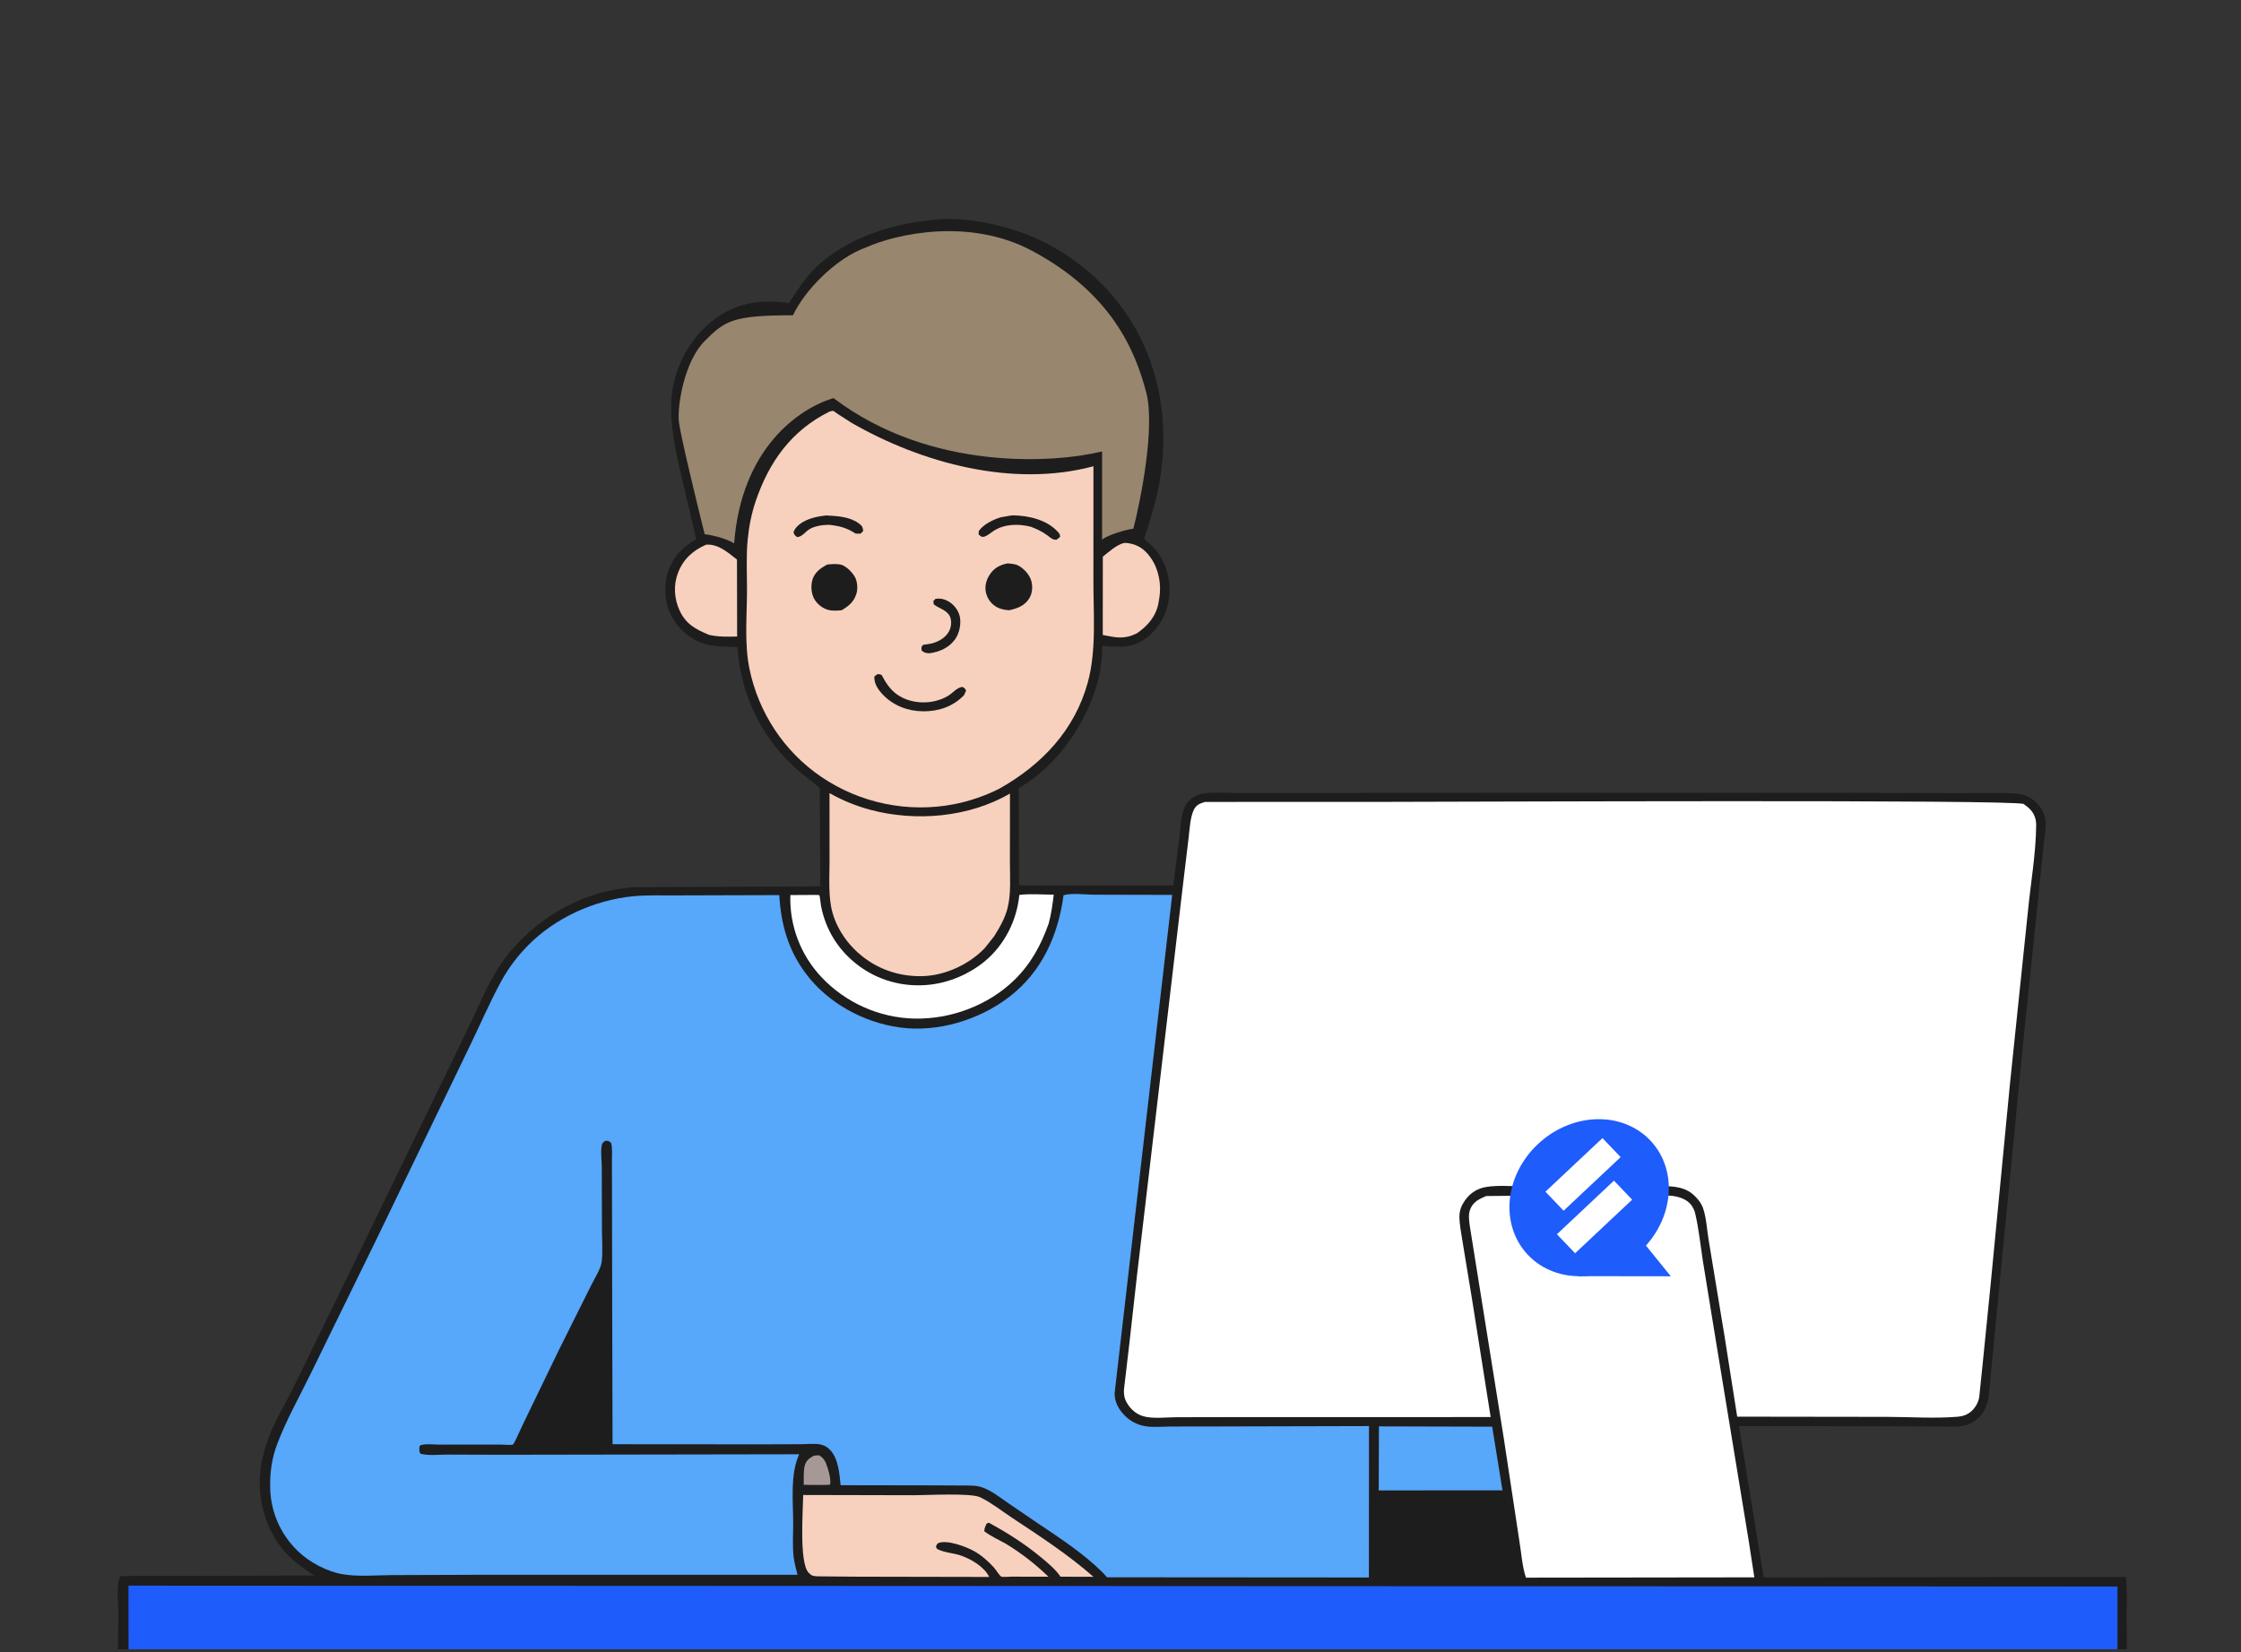 <?xml version="1.0" encoding="UTF-8"?> <svg xmlns="http://www.w3.org/2000/svg" width="594" height="438" viewBox="0 0 594 438" fill="none"><rect x="0" y="0" width="594" height="438" fill="#333333" stroke="none"/><g clip-path="url(#clip0_765_1113)"><path d="M247.248 58.311C254.278 57.372 262.896 59.024 269.551 61.217C283.373 65.77 295.63 76.255 302.152 89.288C308.051 101.075 309.6 114.299 307.432 127.244C306.544 132.541 304.969 137.657 303.289 142.744C303.952 143.682 305.072 144.364 305.871 145.213C308.714 148.236 310.167 152.924 309.985 157.045C309.792 161.419 308.012 165.484 304.711 168.4C300.682 171.958 297.204 171.589 292.169 171.202C292.112 174.144 291.909 176.888 291.203 179.756C288.421 191.065 280.55 202.73 270.425 208.691L270.037 208.917L270.112 234.553C271.271 234.837 272.616 234.696 273.809 234.695L281.192 234.696L310.987 234.699L312.6 222.024C312.952 219.154 312.925 214.964 314.799 212.679C315.982 211.235 317.582 210.466 319.404 210.265C321.994 209.979 324.823 210.191 327.436 210.189L343.805 210.182L397.338 210.154L490.027 210.147L519.375 210.235C524.285 210.253 529.36 210.015 534.251 210.342C536.186 210.471 537.738 211.068 539.254 212.297C540.954 213.674 542.097 215.705 542.206 217.908C542.312 220.052 541.854 222.309 541.615 224.436L540.706 233.655L536.397 275.063L530.448 335.766L527.136 370.044C526.833 372.11 526.13 374.111 524.639 375.624C523.379 376.901 521.54 377.845 519.754 378.057C517.692 378.302 515.457 378.124 513.377 378.117L501.617 378.078L460.923 377.998L467.479 418.119L563.511 418.02C563.859 421.575 563.667 425.313 563.684 428.894C563.708 433.953 563.883 439.067 563.513 444.113L520.89 444.106L534.844 529.626L581.232 529.651C582.027 529.738 582.045 529.867 582.543 530.458C582.654 531.5 582.601 531.443 581.963 532.29C580.774 532.776 579.211 532.57 577.944 532.568L569.91 532.559L540.917 532.512L437.814 532.522L13.777 532.551C13.034 532.435 12.975 532.127 12.648 531.534C12.663 530.841 12.709 530.576 13.129 530.019C15.116 529.014 52.978 529.71 58.009 529.725C58.731 528.871 58.967 525.506 59.208 524.197L62.314 507.964L74.678 444.4L31.559 444.276C30.962 438.8 31.406 432.803 31.376 427.28C31.363 424.983 30.678 419.589 31.993 417.762L83.401 417.618C81.653 416.644 79.997 415.415 78.449 414.15C72.762 409.504 69.684 402.899 68.973 395.629C68.448 390.261 69.539 385.476 71.439 380.488C73.067 376.212 75.661 372.087 77.691 367.96L91.706 339.244L118.962 283.126L125.402 269.785C128.233 263.695 130.844 257.466 135.207 252.286C143.511 242.429 154.905 236.242 167.811 235.164L217.438 234.952L217.278 208.815L211.97 204.6C201.911 195.942 196.46 184.603 195.436 171.499C192.829 171.403 190.184 171.473 187.626 170.901C183.878 170.061 180.385 167.392 178.43 164.087C176.332 160.538 175.809 156.219 176.887 152.249C178.034 148.021 180.78 144.997 184.555 142.93L179.536 121.538C178.442 115.955 177.418 110.046 178.115 104.354C179.045 96.768 183.06 89.455 189.166 84.795C195.298 80.116 201.675 79.312 209.095 80.351C210.711 77.97 212.103 75.646 213.951 73.412C221.812 63.908 235.371 59.377 247.248 58.311Z" fill="#1D1D1D"></path><path d="M215.65 385.89C216.128 385.781 216.606 385.782 217.094 385.756C217.853 386.217 218.336 386.633 218.734 387.446C219.365 388.734 220.428 392.249 219.995 393.56L218.182 393.62L213.037 393.593C213.072 392.028 212.922 389.906 213.325 388.411C213.662 387.164 214.584 386.496 215.65 385.89Z" fill="#A79898"></path><path d="M297.932 143.926C298.258 143.915 298.56 143.911 298.885 143.954C301.653 144.322 303.461 145.629 305.045 147.897C307.16 150.927 307.888 154.942 307.281 158.569L307.202 159.013L307.074 159.82C306.413 163.353 304.249 165.873 301.374 167.855C297.928 169.547 295.934 169.021 292.298 168.312L292.315 147.54C293.994 146.257 295.869 144.445 297.932 143.926Z" fill="#F7D1BE"></path><path d="M187.183 144.367C190.448 144.171 192.907 146.44 195.342 148.319L195.383 168.732C192.842 168.768 190.391 168.858 187.897 168.273C184.399 166.78 181.881 165.524 180.178 161.914C178.686 158.751 178.454 155.103 179.716 151.836C181.124 148.192 183.666 145.897 187.183 144.367Z" fill="#F7D1BE"></path><path d="M365.499 378.088L395.522 378.171L398.249 395.045L365.446 395.065L365.499 378.088Z" fill="#57A7FA"></path><path d="M417.71 303.698C420.638 303.478 423.195 303.744 425.826 305.176C429.228 307.028 431.843 309.866 432.87 313.65C433.77 316.966 433.121 320.581 431.43 323.529C429.403 327.062 426.239 328.84 422.405 329.846C419.219 330.212 416.149 330 413.267 328.446C410.332 326.863 407.992 324.145 407.033 320.925C405.991 317.427 406.273 313.113 408.158 309.948C410.277 306.391 413.825 304.647 417.71 303.698Z" fill="#528EF1"></path><path d="M209.492 237.254C212.643 237.257 217.099 237.177 217.173 237.262C217.309 237.42 217.548 239.774 217.631 240.194C218.855 246.384 222.064 251.628 227.016 255.534C232.52 259.874 239.44 261.78 246.388 261.02C251.635 260.447 256.905 258.211 260.975 254.849C266.281 250.464 269.508 244.011 270.186 237.218C273.118 236.856 276.335 237.138 279.3 237.154C278.996 239.776 278.655 242.267 277.957 244.822C275.925 250.567 273.193 255.59 268.774 259.858C261.855 266.54 251.949 270.207 242.376 269.997C233.092 269.795 224.149 265.806 217.774 259.053C212.193 253.141 209.234 245.34 209.492 237.254Z" fill="white"></path><path d="M212.896 396.276L242.246 396.341C245.611 396.343 257.245 395.686 259.784 396.869L260.165 397.063C262.942 398.455 265.484 400.479 268.076 402.197C275.56 407.159 283.073 412.02 289.833 417.963L281.118 417.938C279.753 415.956 277.761 414.315 275.922 412.789C271.627 409.225 266.947 406.259 262.05 403.603L261.51 403.879C261.162 404.601 260.929 405.066 260.89 405.884C262.562 407.177 264.639 408.123 266.499 409.134C270.718 411.69 274.354 414.531 277.906 417.944L268.139 417.927C267.701 417.926 265.702 418.083 265.405 417.922C264.943 417.671 263.926 416.035 263.5 415.558C261.984 413.855 260.07 412.175 258.059 411.081C255.98 409.951 251.08 408.11 248.776 408.995C248.335 409.164 248.268 409.579 248.072 409.972L248.355 410.552C250.146 411.571 252.656 411.627 254.649 412.312C257.402 413.26 260.916 415.316 262.199 418.003L227.256 417.935L218.424 417.858C217.661 417.84 215.889 417.922 215.215 417.589C214.935 417.45 214.505 417.074 214.289 416.831C211.799 414.043 212.849 400.26 212.896 396.276Z" fill="#F7D1BE"></path><path d="M219.87 210.227C223.278 212.166 226.936 213.66 230.725 214.667C242.768 217.867 256.838 216.664 267.705 210.348L267.687 228.363C267.678 232.332 268.044 236.818 267.07 240.683C266.365 243.482 264.97 245.844 263.447 248.263L261.011 251.321C256.796 255.729 250.362 258.666 244.235 258.753C237.465 258.849 231.201 256.379 226.387 251.551C223.755 248.912 221.617 245.448 220.636 241.835C219.482 237.587 219.885 232.583 219.878 228.196L219.87 210.227Z" fill="#F7D1BE"></path><path d="M393.917 317.032L403.731 316.938C404.067 319.915 404.759 322.641 406.366 325.197C408.588 328.732 412.219 331.298 416.328 332.152C420.892 333.099 425.226 332.209 429.078 329.566C433.626 326.446 435.012 322.187 435.931 317.029C439.494 316.939 444.259 316.24 447.263 318.421C448.32 319.188 449.047 320.433 449.342 321.696C450.259 325.62 450.692 329.866 451.305 333.855L454.218 351.793L463.517 408.441L465.007 418.11L404.464 418.188C403.484 415.293 403.264 411.731 402.756 408.686L398.613 381.372L389.575 324.911C389.398 323.517 389.156 321.994 389.661 320.641C390.435 318.569 392.035 317.844 393.917 317.032Z" fill="white"></path><path d="M219.85 109.111C220.188 109.048 220.522 108.882 220.865 108.921C221.006 108.937 221.794 109.558 221.93 109.651L225.689 112.065C244.443 122.842 268.489 129.294 289.83 123.593L289.821 153.633C289.785 162.498 290.689 172.314 288.324 180.917C284.847 193.563 276.155 202.698 264.944 209.021C261.276 210.902 256.995 212.369 252.953 213.16C240.725 215.551 227.96 212.911 217.661 205.905C207.783 199.185 200.985 188.794 198.624 177.145C197.301 170.624 197.974 163.277 198 156.601C198.017 152.168 197.748 147.487 198.175 143.082C198.51 139.627 199.178 136.158 200.295 132.868C203.859 122.37 209.805 114.1 219.85 109.111Z" fill="#F7D1BE"></path><path d="M218.943 136.634C221.795 136.766 225.123 136.934 227.536 138.654C228.45 139.306 228.681 139.658 228.81 140.734L228.116 141.446L226.81 141.454C224.421 139.88 222.503 139.406 219.689 139.11C218.039 139.129 215.852 139.427 214.443 140.345C213.296 141.092 212.691 142.23 211.293 142.372C210.636 141.847 210.542 141.825 210.322 141.025C210.521 140.618 210.704 140.222 211.003 139.876C212.943 137.632 216.144 136.948 218.943 136.634Z" fill="#1D1D1D"></path><path d="M247.976 158.723C249.215 158.561 250.098 158.726 251.214 159.314C252.74 160.119 253.991 161.654 254.383 163.336C254.83 165.25 254.314 167.871 253.159 169.457C251.512 171.723 249.079 172.772 246.388 173.162C245.338 173.084 245.159 173.123 244.294 172.452C244.214 171.602 244.118 171.593 244.648 170.943L246.923 170.568C248.772 170.096 250.632 169.064 251.551 167.326C252.124 166.245 252.308 164.744 251.862 163.585C251.421 162.441 250.32 161.756 249.273 161.248C248.621 160.933 248.089 160.644 247.509 160.212L247.395 159.303L247.976 158.723Z" fill="#1D1D1D"></path><path d="M268.07 136.629L268.721 136.609C272.724 136.699 277.407 137.784 280.249 140.834C280.772 141.395 280.994 141.54 280.989 142.315L280.079 143.056C278.972 143.146 278.484 142.529 277.604 141.895C276.169 140.864 274.883 140.256 273.244 139.626C269.96 138.795 266.27 138.855 263.34 140.741C262.618 141.206 261.664 142.078 260.831 142.265C260.107 142.427 259.919 142.092 259.394 141.67L259.44 140.794C260.533 139.03 263.383 137.661 265.316 137.109L268.07 136.629Z" fill="#1D1D1D"></path><path d="M232.505 178.741C233.115 178.668 233.161 178.66 233.7 178.949C234.749 180.908 235.852 182.682 237.682 184.015C241.487 186.788 247.307 186.875 251.312 184.437C252.607 183.649 253.595 182.268 255.089 182.071C255.716 182.439 255.808 182.427 256.068 183.093L255.524 184.269L255.314 184.484C252.429 187.361 248.658 188.597 244.628 188.547C240.633 188.499 236.775 187.043 233.991 184.107C232.713 182.758 231.678 181.231 231.752 179.321L232.505 178.741Z" fill="#1D1D1D"></path><path d="M219.303 149.627C220.355 149.525 221.556 149.445 222.605 149.603C224.12 149.831 225.771 151.58 226.537 152.816C227.247 153.961 227.411 156.034 227.021 157.308C226.335 159.551 225.034 160.58 223.122 161.742C222.183 161.859 221.229 161.912 220.285 161.809C218.593 161.624 217.023 160.545 216.069 159.158C215.049 157.677 214.848 155.497 215.308 153.79C215.87 151.709 217.52 150.573 219.303 149.627Z" fill="#1D1D1D"></path><path d="M267.042 149.338L267.263 149.361C268.198 149.446 269.149 149.488 269.988 149.955C271.474 150.784 272.939 152.385 273.377 154.062C273.781 155.609 273.629 157.383 272.745 158.717C271.478 160.626 269.684 161.263 267.549 161.745C266.451 161.725 265.222 161.469 264.25 160.949C262.806 160.175 261.717 158.732 261.344 157.138C260.963 155.509 261.365 153.853 262.247 152.457C263.451 150.551 264.92 149.796 267.042 149.338Z" fill="#1D1D1D"></path><path d="M34.051 420.302L561.261 420.534L561.268 441.441L34.081 441.662L34.051 420.302Z" fill="#1E5CFB"></path><path d="M319.378 212.573L335.721 212.557L368.347 212.55C385.943 212.545 534.666 211.876 536.416 213.128L536.853 213.476C537.259 213.786 537.663 214.052 538.018 214.427C539.181 215.655 539.72 217.038 539.707 218.717C539.65 226.064 538.317 233.708 537.576 241.031L532.758 287.312L527.682 340.014L525.585 360.94L524.618 370.29C524.406 371.711 523.634 373.047 522.591 374.026C521.626 374.929 520.318 375.413 519.012 375.526C512.862 376.055 506.291 375.577 500.09 375.569L460.461 375.515L457.132 354.345L452.909 328.772C452.445 326.064 452.307 322.829 451.417 320.271C450.924 318.855 449.954 317.679 448.854 316.684C445.449 313.6 439.983 314.537 435.77 314.687C435.053 312.198 434.246 309.848 432.7 307.731C430.232 304.35 426.507 301.971 422.375 301.282C418.323 300.605 413.734 301.503 410.405 303.952C407.144 306.35 404.528 309.942 403.949 313.989L403.882 314.477C400.686 314.451 397.115 314.122 393.963 314.623C391.618 314.996 389.711 316.205 388.336 318.147C387.413 319.452 386.85 320.789 386.837 322.396C386.82 324.587 387.344 326.922 387.66 329.096L390.142 344.167L395.115 375.621L329.713 375.629L311.906 375.66C309.24 375.665 305.368 376.146 302.863 375.353C300.828 374.709 299.13 373.009 298.295 371.057C297.919 370.18 297.862 369.134 297.934 368.194L299.361 356.009L301.371 338.062L307.377 287.102L313.519 234.881L315.054 222.094C315.34 219.769 315.436 216.671 316.477 214.574C317.103 213.316 318.109 212.969 319.378 212.573Z" fill="white"></path><path d="M178.996 237.346L206.554 237.264C207.021 244.997 208.887 251.78 213.584 258.052C219.461 265.902 228.895 271.031 238.542 272.354C248.548 273.726 259.579 270.346 267.525 264.237C276.209 257.561 280.479 247.889 281.905 237.294C284.049 236.652 287.732 237.155 290.026 237.159L310.704 237.21L295.446 369.244C295.434 371.747 296.523 373.654 298.29 375.377C299.801 376.851 301.72 377.789 303.808 378.083C305.854 378.372 308.185 378.142 310.252 378.127L321.312 378.114L362.867 378.01L362.841 418.144L293.446 418.093L292.261 416.824C287.183 411.755 280.842 407.647 274.915 403.658L267.211 398.417C265.081 396.935 262.885 395.191 260.424 394.288C258.778 393.684 257.004 393.79 255.277 393.767L247.038 393.728L222.81 393.687C222.502 390.612 222.227 386.588 219.962 384.272C219.218 383.513 218.435 383.08 217.395 382.873C215.927 382.581 213.936 382.816 212.422 382.82L201.693 382.853L162.364 382.826L162.264 345.956L162.216 315.53L162.196 307.315C162.191 305.903 162.348 304.325 161.987 302.962C161.254 302.41 161.289 302.32 160.392 302.417C160.15 302.646 159.825 302.812 159.667 303.104C159.084 304.175 159.505 307.879 159.508 309.291L159.556 326.125C159.565 328.818 159.787 331.709 159.502 334.379C159.302 336.26 157.543 338.961 156.704 340.683L148.065 357.998L138.321 378.15C138.028 378.741 136.307 382.73 135.955 382.917C135.576 383.117 133.127 382.909 132.588 382.909L116.336 382.925C115.021 382.926 112.162 382.565 111.23 383.25C111.158 384.095 111.01 384.541 111.395 385.31C113.452 385.93 116.419 385.564 118.617 385.567L133.016 385.615L211.833 385.484C209.377 390.789 210.256 398.283 210.246 404.081C210.241 406.908 210.022 410.005 210.375 412.797C210.571 414.352 211.018 415.917 211.394 417.437L126.347 417.434L103.786 417.516C99.588 417.54 94.921 417.992 90.791 417.28C86.576 416.553 82.056 414.119 78.992 411.19C74.37 406.772 71.728 400.729 71.612 394.345C71.537 390.19 72.038 386.543 73.519 382.648C75.933 376.3 79.424 370.133 82.409 364.016L100.17 327.71L124.245 277.853C127.15 271.934 129.753 265.749 132.924 259.976C134.797 256.565 137.144 253.467 139.868 250.692C147.146 243.28 157.498 238.594 167.8 237.572C171.458 237.21 175.311 237.38 178.996 237.346Z" fill="#57A7FA"></path><path d="M186.783 141.609C189.904 141.999 193.123 143.072 194.586 144.047C196.537 118.686 211.818 108.281 220.921 105.517C246.671 125.026 279.606 122.75 292.123 119.661V143.072C293.294 141.901 298.626 140.308 300.414 140.146C302.527 131.854 306.168 113.028 303.828 104.054C300.901 92.836 294.562 77.717 273.591 66.499C256.815 57.525 237.34 62.11 229.699 65.524C221.409 68.45 213.118 77.229 210.192 83.57C194.098 83.57 192.148 85.033 186.783 90.398C181.419 95.763 179.468 107.468 179.956 111.858C180.346 115.369 184.67 133.155 186.783 141.609Z" fill="#99866F"></path><path d="M437.845 302.759C436.146 300.839 434.108 299.353 431.73 298.301C429.266 297.21 426.613 296.664 423.772 296.664C420.927 296.664 418.14 297.21 415.411 298.301C412.773 299.353 410.368 300.839 408.198 302.759C406.027 304.68 404.259 306.885 402.893 309.375C401.478 311.951 400.597 314.651 400.25 317.474C399.904 320.297 400.122 322.997 400.905 325.573C401.659 328.063 402.885 330.268 404.584 332.189C406.283 334.109 408.323 335.595 410.703 336.647C413.164 337.738 415.817 338.284 418.661 338.284C421.503 338.284 424.29 337.738 427.022 336.647C429.657 335.595 432.061 334.109 434.231 332.189C436.402 330.268 438.17 328.063 439.536 325.573C440.951 322.997 441.832 320.297 442.179 317.474C442.526 314.651 442.307 311.951 441.524 309.375C440.77 306.885 439.544 304.68 437.845 302.759Z" fill="#1E5CFB"></path><path d="M424.75 301.676L409.629 315.884L414.448 320.926L429.569 306.718L424.75 301.676Z" fill="white"></path><path d="M412.676 327.164L417.496 332.206L432.616 317.998L427.797 312.956L412.676 327.164Z" fill="white"></path><path d="M442.863 338.305L432.967 326.078L418.197 338.272L442.863 338.305Z" fill="#1E5CFB"></path></g><defs><clipPath id="clip0_765_1113"><rect width="594" height="437" fill="white" transform="translate(0 0.169)"></rect></clipPath></defs></svg> 